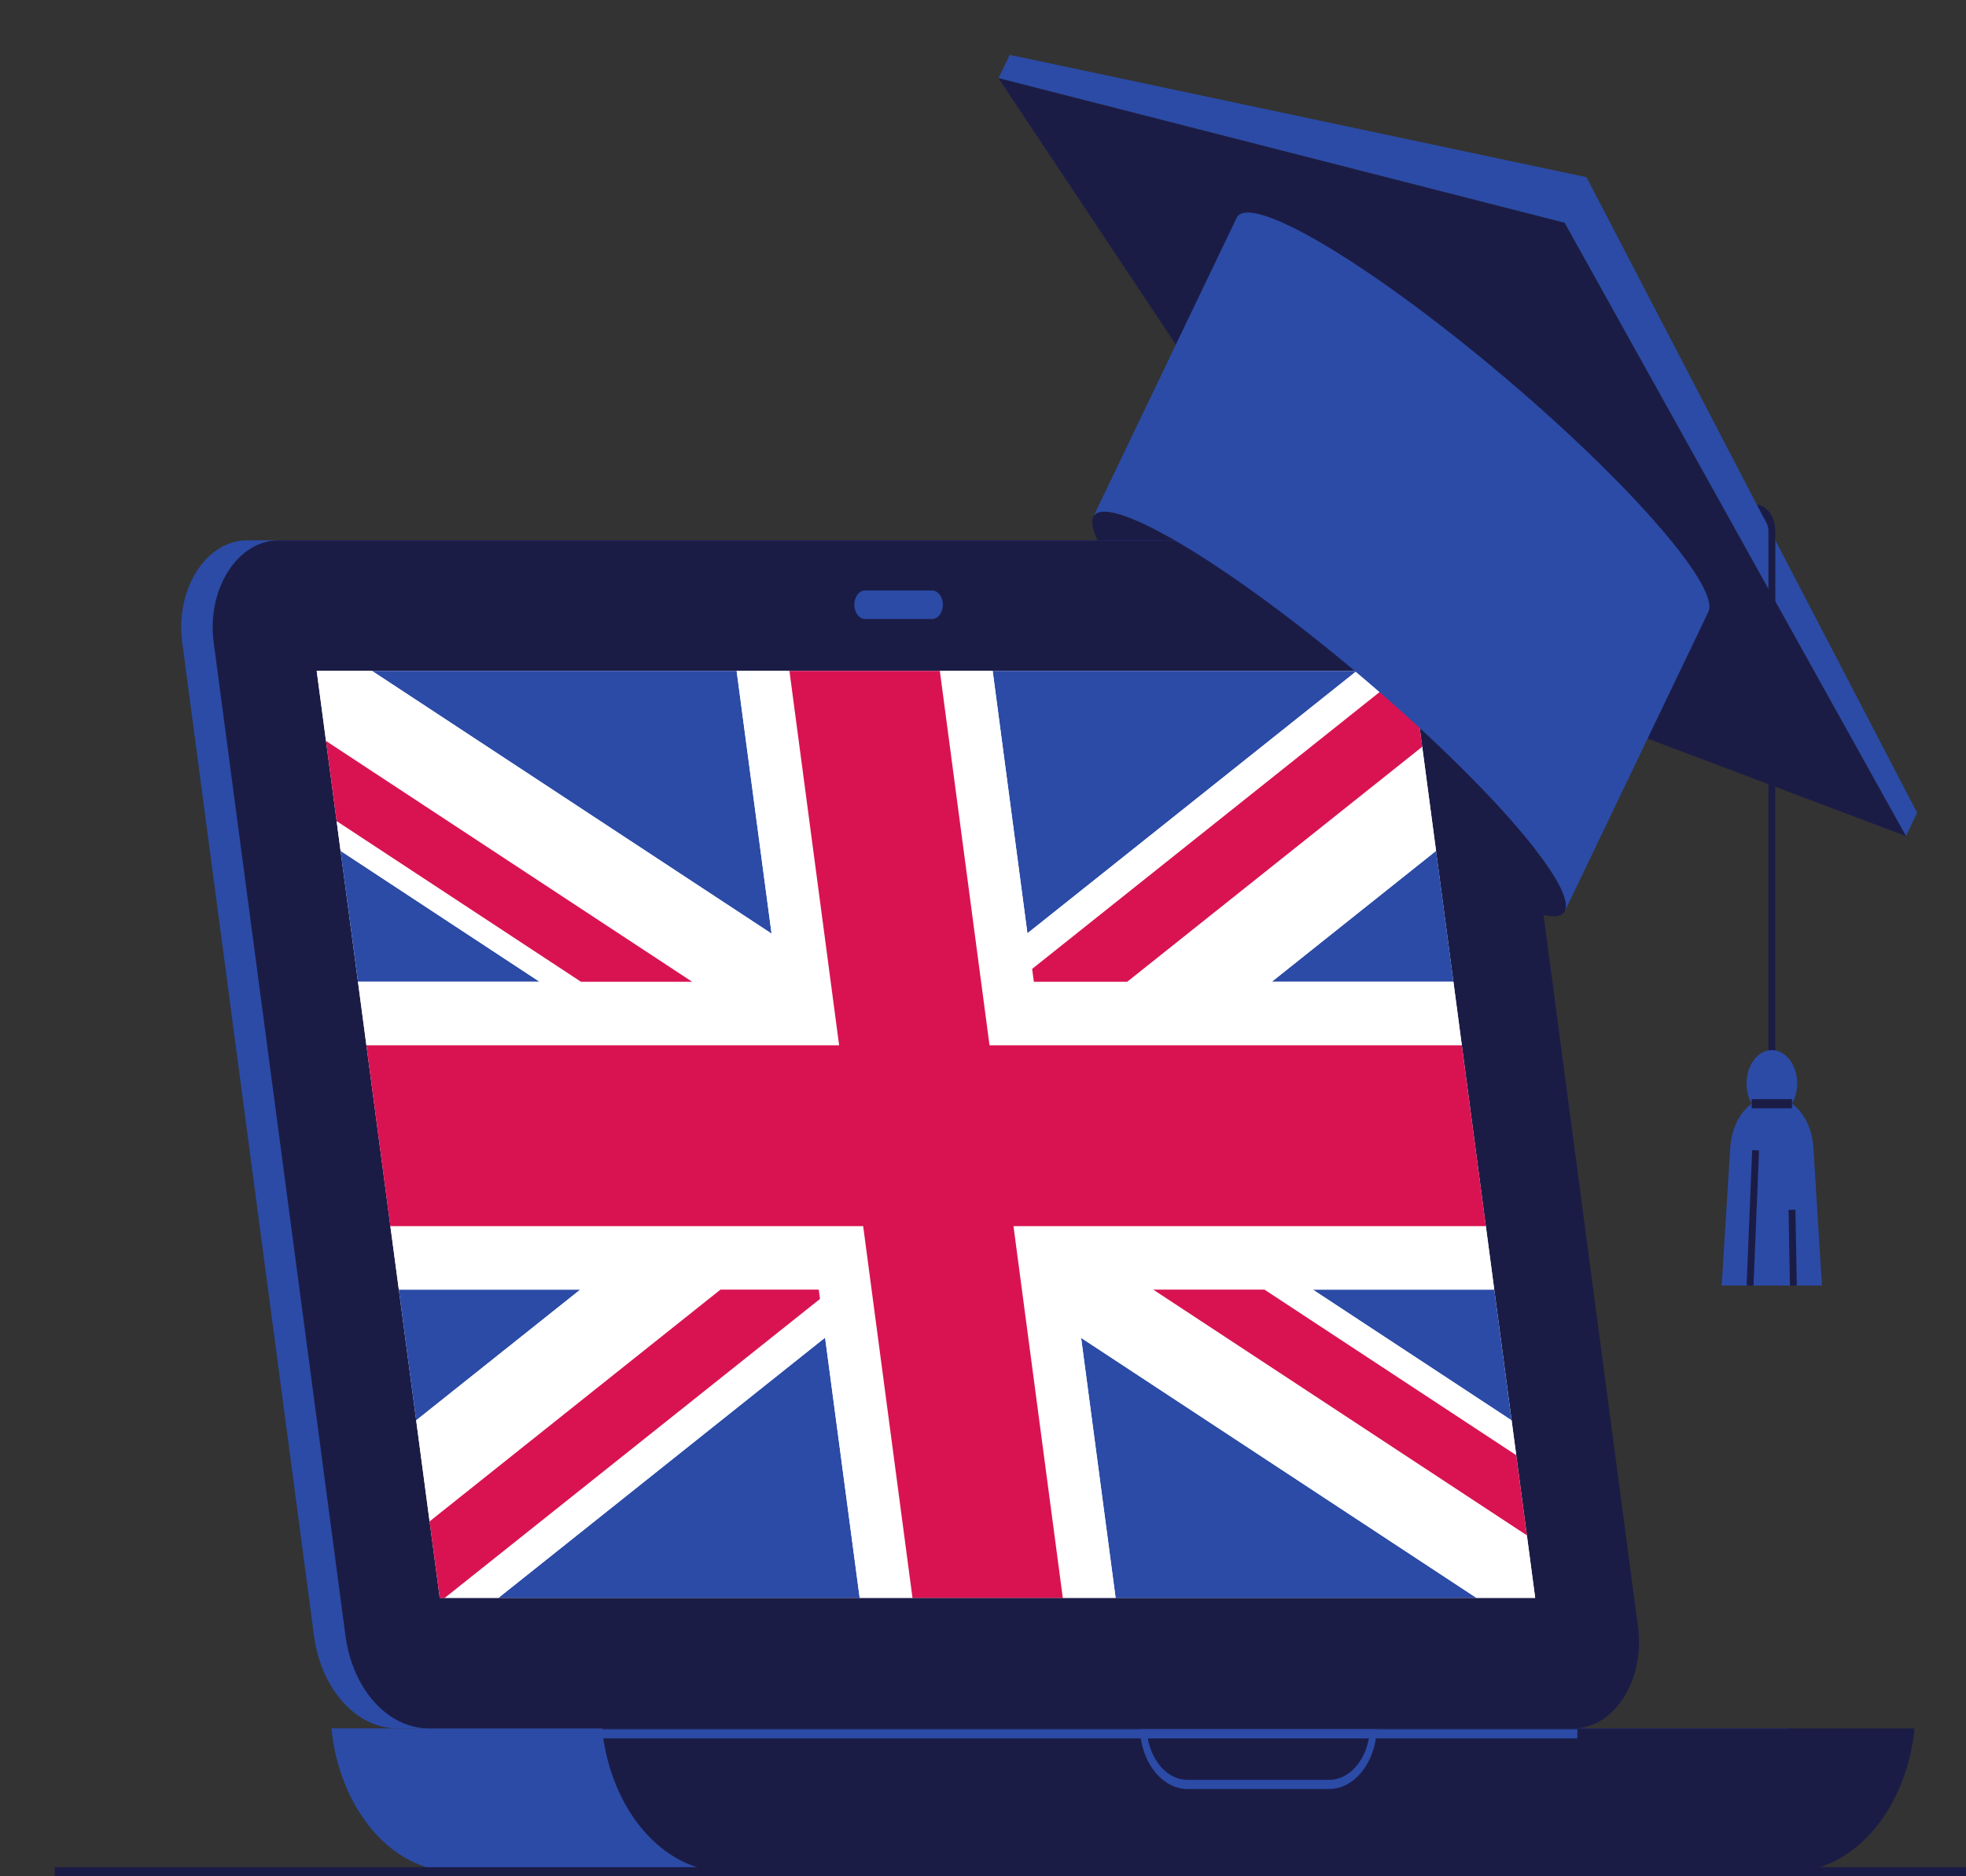 <?xml version="1.0" encoding="UTF-8"?> <svg xmlns="http://www.w3.org/2000/svg" width="22" height="21" viewBox="0 0 22 21" fill="none"><rect x="0" y="0" width="22" height="21" fill="#333333" stroke="none"/> <path d="M17.512 10.196C17.376 10.481 16.083 9.725 14.626 8.507C13.168 7.289 12.097 6.071 12.233 5.786C12.37 5.502 13.662 6.258 15.12 7.476C16.578 8.693 17.649 9.911 17.512 10.196Z" fill="#1B1C46"></path> <path d="M17.256 19.345H4.448C3.988 19.345 3.594 18.908 3.514 18.309L2.039 7.189C1.96 6.593 2.307 6.048 2.765 6.048H15.568C16.029 6.048 16.423 6.485 16.502 7.084L17.978 18.21C18.057 18.802 17.712 19.345 17.256 19.345Z" fill="#2B4BA6"></path> <path d="M3.708 19.345C3.8 20.25 4.386 20.949 5.097 20.949H18.622C19.332 20.949 19.919 20.25 20.011 19.345H3.708Z" fill="#2B4BA6"></path> <path d="M17.608 19.345H4.8C4.34 19.345 3.946 18.908 3.866 18.309L2.391 7.189C2.312 6.593 2.659 6.048 3.117 6.048H15.92C16.381 6.048 16.774 6.485 16.854 7.084L18.33 18.21C18.409 18.802 18.064 19.345 17.608 19.345Z" fill="#1B1C46"></path> <path d="M17.179 17.884L15.802 7.509H3.544L4.921 17.884H17.179Z" fill="white"></path> <path d="M6.737 19.345C6.829 20.25 7.415 20.949 8.126 20.949H20.036C20.747 20.949 21.333 20.25 21.425 19.345H6.737Z" fill="#1B1C46"></path> <path d="M12.844 19.456C12.892 19.725 13.075 19.921 13.288 19.921H14.874C15.087 19.921 15.27 19.725 15.318 19.456H12.844ZM14.874 20.023H13.288C13.022 20.023 12.795 19.76 12.76 19.412L12.754 19.355H15.408L15.402 19.412C15.367 19.76 15.14 20.023 14.874 20.023Z" fill="#2B4BA6"></path> <path d="M17.651 19.456H6.717V19.355H17.651V19.456Z" fill="#2B4BA6"></path> <path d="M10.43 6.928H9.681C9.614 6.928 9.56 6.856 9.56 6.768C9.56 6.68 9.614 6.609 9.681 6.609H10.43C10.497 6.609 10.551 6.68 10.551 6.768C10.551 6.856 10.497 6.928 10.43 6.928Z" fill="#2B4BA6"></path> <path d="M16.915 15.897L16.721 14.434H14.691L16.915 15.897Z" fill="#2B4BA6"></path> <path d="M3.811 9.523L4.006 10.988H6.038L3.811 9.523Z" fill="#2B4BA6"></path> <path d="M4.463 14.434L4.657 15.897L6.493 14.434H4.463Z" fill="#2B4BA6"></path> <path d="M14.231 10.988H16.264L16.07 9.523L14.231 10.988Z" fill="#2B4BA6"></path> <path d="M11.108 7.509L11.497 10.446L15.183 7.509H11.108Z" fill="#2B4BA6"></path> <path d="M9.62 17.884L9.233 14.971L5.578 17.884H9.62Z" fill="#2B4BA6"></path> <path d="M4.163 7.509L8.634 10.45L8.243 7.509H4.163Z" fill="#2B4BA6"></path> <path d="M16.522 17.884L12.098 14.974L12.484 17.884H16.522Z" fill="#2B4BA6"></path> <path d="M11.569 10.988L11.55 10.844L15.736 7.509H15.183L11.497 10.446L11.108 7.509H10.517L11.073 11.699H16.358L16.264 10.988H14.232L16.07 9.523L15.915 8.358L12.614 10.988H11.569Z" fill="white"></path> <path d="M12.484 17.884L12.098 14.974L16.522 17.884H17.179L17.086 17.184L12.905 14.434H14.15L16.967 16.287L16.915 15.897L14.691 14.434H16.721L16.627 13.723H11.341L11.893 17.884H12.484Z" fill="white"></path> <path d="M9.162 14.434L9.176 14.538L4.977 17.884H5.577L9.233 14.971L9.62 17.884H10.211L9.659 13.723H4.368L4.463 14.434H6.493L4.657 15.897L4.807 17.028L8.062 14.434H9.162Z" fill="white"></path> <path d="M8.243 7.509L8.634 10.449L4.163 7.509H3.544L3.648 8.293L7.745 10.988H6.501L3.767 9.19L3.811 9.523L6.038 10.988H4.006L4.1 11.699H9.39L8.834 7.509H8.243Z" fill="white"></path> <path d="M7.745 10.988L3.648 8.293L3.767 9.19L6.501 10.988H7.745Z" fill="#D91352"></path> <path d="M12.905 14.434L17.086 17.184L16.967 16.287L14.15 14.434H12.905Z" fill="#D91352"></path> <path d="M15.735 7.509L11.55 10.844L11.569 10.988H12.614L15.915 8.358L15.802 7.509H15.735Z" fill="#D91352"></path> <path d="M4.977 17.884L9.176 14.538L9.162 14.434H8.062L4.807 17.028L4.921 17.884H4.977Z" fill="#D91352"></path> <path d="M10.211 17.884H11.893L11.341 13.723H16.627L16.358 11.699H11.073L10.517 7.509H8.834L9.39 11.699H4.1L4.368 13.723H9.659L10.211 17.884Z" fill="#D91352"></path> <path d="M19.789 5.846C19.778 5.846 19.766 5.839 19.759 5.826C19.734 5.783 19.698 5.755 19.657 5.748L16.326 5.167C16.305 5.163 16.29 5.138 16.293 5.11C16.296 5.082 16.315 5.063 16.336 5.066L19.668 5.648C19.729 5.658 19.783 5.7 19.82 5.765C19.833 5.788 19.829 5.819 19.812 5.836C19.805 5.843 19.797 5.846 19.789 5.846Z" fill="#1B1C46"></path> <path d="M17.753 1.983L11.299 0.614L11.173 0.875L17.508 2.494L21.328 9.358L21.453 9.097L17.753 1.983Z" fill="#2B4BA6"></path> <path d="M17.508 2.494L11.173 0.875L15.307 7.085L21.328 9.358L17.508 2.494Z" fill="#1B1C46"></path> <path d="M16.724 4.128C15.267 2.91 13.975 2.154 13.838 2.439C13.838 2.439 13.838 2.439 13.838 2.439L12.233 5.786C12.37 5.502 13.662 6.258 15.12 7.476C16.578 8.693 17.648 9.911 17.512 10.196L19.117 6.848C19.253 6.563 18.182 5.346 16.724 4.128Z" fill="#2B4BA6"></path> <path d="M19.827 12.895C19.806 12.895 19.789 12.873 19.789 12.845V5.946C19.789 5.902 19.778 5.861 19.759 5.826C19.746 5.804 19.749 5.772 19.766 5.755C19.783 5.738 19.807 5.743 19.82 5.765C19.85 5.818 19.866 5.88 19.866 5.946V12.845C19.866 12.873 19.849 12.895 19.827 12.895Z" fill="#1B1C46"></path> <path d="M20.388 14.388H19.266L19.362 12.842C19.382 12.522 19.584 12.276 19.827 12.276C20.07 12.276 20.273 12.522 20.292 12.842L20.388 14.388Z" fill="#2B4BA6"></path> <path d="M20.111 12.127C20.111 12.333 19.984 12.501 19.827 12.501C19.671 12.501 19.544 12.333 19.544 12.127C19.544 11.92 19.671 11.753 19.827 11.753C19.984 11.753 20.111 11.92 20.111 12.127Z" fill="#2B4BA6"></path> <path d="M20.053 12.404H19.602V12.302H20.053V12.404Z" fill="#1B1C46"></path> <path d="M19.622 14.391L19.545 14.385L19.607 12.872L19.684 12.877L19.622 14.391Z" fill="#1B1C46"></path> <path d="M20.03 14.389L20.014 13.542L20.091 13.539L20.107 14.387L20.03 14.389Z" fill="#1B1C46"></path> <path d="M23 21H0.612V20.898H23V21Z" fill="#1B1C46"></path> </svg> 